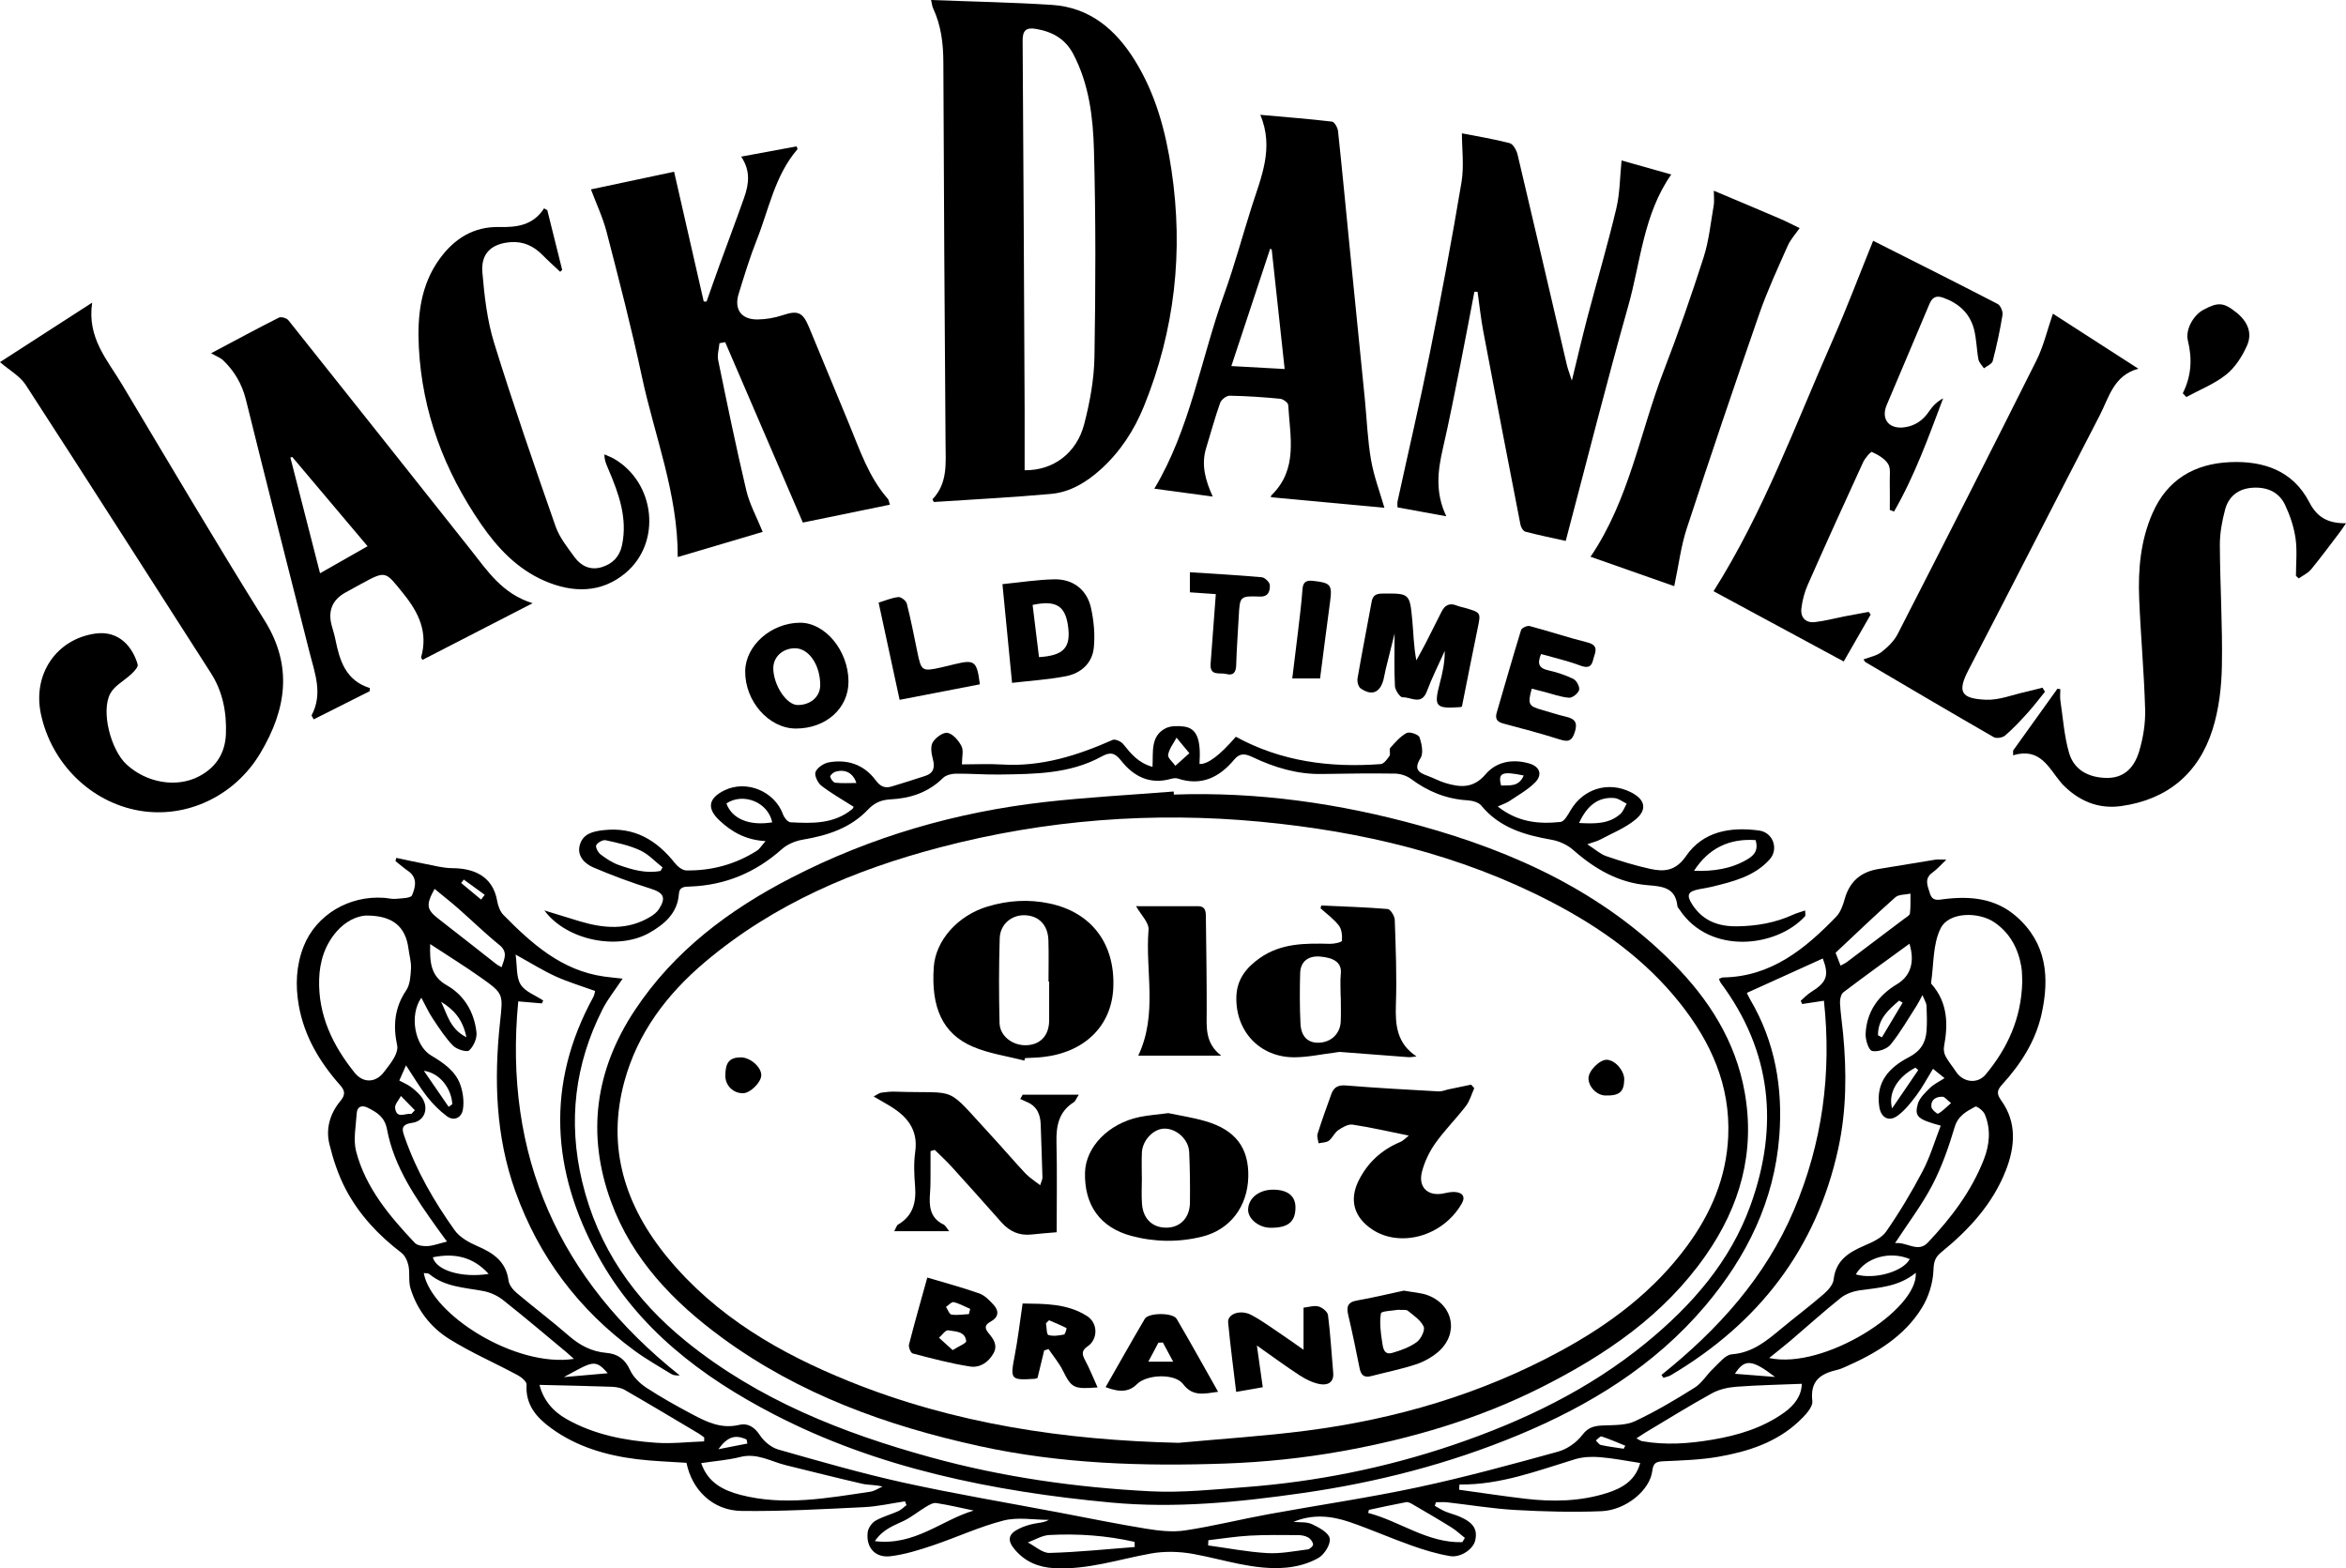 <?xml version="1.0" encoding="UTF-8"?>
<svg id="Layer_1" data-name="Layer 1" xmlns="http://www.w3.org/2000/svg" viewBox="0 0 1046.6 699.73">
  <path d="m640.11,671.83c1.55.85,3.05,1.83,4.67,2.51,2.09.88,4.35,1.39,6.43,2.3,6.17,2.69,8.06,5.71,6.89,10.7-.87,3.73-6.36,7.69-11.2,6.89-5.82-.96-11.57-2.72-17.16-4.7-9.25-3.27-18.25-7.26-27.53-10.45-8.18-2.81-16.63-3.71-25.18-.1,2.78.28,5.88-.11,8.27,1.01,3.1,1.46,7.42,3.77,7.92,6.35.5,2.58-2.36,7.17-5,8.7-4.22,2.44-9.41,3.88-14.31,4.33-14.25,1.31-27.7-3.57-41.48-6.08-6.2-1.13-12.92-1.31-19.1-.19-14.28,2.58-28.17,7.33-43.01,6.52-7.09-.39-12.92-2.84-17.53-8.22-3.57-4.17-3.08-7.01,1.91-9.43,2.03-.99,4.26-1.7,6.48-2.16,2.19-.46,4.48-.46,6.75-1.74-6.77,0-13.88-1.33-20.23.3-10.8,2.76-21.06,7.58-31.67,11.14-6.11,2.05-12.39,4.01-18.74,4.78-6.85.83-10.99-3.86-10.2-10.66.22-1.87,1.8-4.18,3.43-5.14,3.13-1.84,6.79-2.76,10.13-4.27,1.38-.62,2.51-1.8,3.75-2.72-.22-.57-.44-1.14-.66-1.7-6.1.9-12.17,2.31-18.29,2.6-18.21.87-36.44,1.93-54.65,1.69-12.74-.17-22.09-9.28-24.54-21.47-7.27-.5-14.62-.7-21.88-1.59-13.92-1.7-27.19-5.57-38.67-13.99-6.42-4.71-11.36-10.38-10.79-19.3.09-1.34-2.3-3.33-3.97-4.22-10.15-5.45-20.8-10.07-30.54-16.15-8.29-5.18-14.35-13-17.28-22.58-.96-3.15-.21-6.79-.89-10.07-.43-2.11-1.56-4.6-3.2-5.84-10.22-7.78-18.86-17.01-24.81-28.33-3.29-6.26-5.59-13.22-7.28-20.12-1.7-6.95.31-13.7,4.92-19.25,2.26-2.72,2.13-4.5-.15-7.07-9.1-10.27-15.98-21.75-18.42-35.52-1.59-9.02-1.19-17.93,2.19-26.44,5.59-14.06,20.3-22.74,35.9-21.59,1.75.13,3.53.62,5.24.45,2.52-.25,6.61-.25,7.18-1.59,1.5-3.48,2.65-7.81-1.73-10.83-1.97-1.36-3.78-2.94-5.66-4.43.13-.48.26-.95.39-1.43,4.09.86,8.17,1.8,12.28,2.57,4.25.8,8.53,2,12.81,2.03,8.61.05,17.91,2.92,19.93,14.73.37,2.16,1.29,4.62,2.77,6.13,12.66,12.86,25.97,24.81,44.89,27.48,2.53.36,5.09.58,8.28.94-3.33,5.04-6.67,9.14-9,13.76-12.33,24.41-15.44,49.89-9.08,76.67,6.99,29.45,23.3,52.71,46.44,71.43,32.13,26,69.63,40.83,109.03,51.68,32.14,8.86,64.96,13.48,98.12,15.18,13.95.71,28.06-.8,42.06-1.85,31.79-2.39,62.89-8.62,93.07-18.87,31.08-10.56,60.47-24.65,86.03-45.6,20.36-16.68,37.47-36.17,46.54-61.38,12.67-35.23,9.44-68.57-13.33-99.16-.3-.4-.43-.94-.79-1.73.66-.25,1.22-.65,1.8-.66,21.5-.32,36.58-12.72,50.49-27.07,1.95-2.01,3.04-5.14,3.82-7.95,2.2-7.84,7.25-12.13,15.16-13.38,8.41-1.34,16.81-2.8,25.22-4.14,1.18-.19,2.42-.03,4.95-.03-2.48,2.36-4.09,4.29-6.07,5.69-3.97,2.79-2.28,6-1.24,9.39,1.13,3.7,3.75,2.85,6.37,2.53,11.71-1.43,22.88-.41,32.23,7.8,13.56,11.92,14.81,27.17,11.21,43.47-2.69,12.14-9.28,22.31-17.52,31.39-2.46,2.71-2.64,4.17-.37,7.35,6.85,9.62,6.06,20.3,2.07,30.69-5.84,15.19-16.55,26.79-28.96,36.88-2.82,2.3-3.32,4.34-3.47,8.11-.22,5.64-2.15,11.79-5.13,16.63-7.93,12.89-20.52,20.36-34.06,26.32-1.12.49-2.26,1.02-3.44,1.3-7.41,1.72-12.49,4.65-11.4,13.99.33,2.83-3.46,6.7-6.17,9.23-10,9.31-22.6,13.34-35.65,15.62-8.08,1.42-16.4,1.65-24.62,2.03-3.17.15-4.53.67-4.95,4.27-1.02,8.64-11.79,17.58-22.75,18.01-12.77.51-25.61.16-38.38-.55-10.14-.57-20.21-2.27-30.32-3.41-1.67-.19-3.39-.03-5.08-.03-.16.54-.33,1.07-.49,1.61Zm-461.98-189.76c2.04,1.09,3.66,1.76,5.04,2.76,1.55,1.12,3.02,2.43,4.3,3.86,4.15,4.67,2.55,11.37-3.5,12.24-5.61.81-4.51,3.33-3.31,6.76,5.2,14.88,13.07,28.38,22.13,41.12,2.25,3.17,6.34,5.47,10.05,7.07,7.18,3.09,12.91,6.86,14.03,15.45.26,1.98,2,4.12,3.64,5.51,7.65,6.46,15.67,12.49,23.21,19.07,4.96,4.32,10.26,7.11,16.87,7.67,4.81.41,8.24,2.71,10.44,7.56,1.42,3.14,4.35,6.01,7.29,7.95,6.59,4.33,13.53,8.17,20.49,11.88,6.51,3.48,13.07,6.64,21.04,4.71,3.68-.89,6.74.94,9.13,4.6,1.82,2.79,5.1,5.52,8.26,6.42,18.52,5.27,37.06,10.62,55.85,14.76,23.07,5.07,46.39,8.98,69.61,13.38,12.92,2.45,25.8,5.1,38.77,7.2,5.64.91,11.62,1.59,17.2.75,12.46-1.88,24.74-4.96,37.15-7.23,22.2-4.07,44.57-7.3,66.63-12.01,21.06-4.5,41.88-10.19,62.65-15.92,4.05-1.12,8.3-4.11,10.82-7.46,2.83-3.76,5.84-4.09,9.81-4.24,4.63-.17,9.73-.02,13.73-1.91,9.18-4.32,17.98-9.53,26.57-14.94,3.26-2.05,5.39-5.82,8.29-8.53,2.57-2.41,5.37-6.12,8.29-6.34,9.2-.7,15.47-5.98,21.97-11.38,6.21-5.17,12.69-10.02,18.8-15.31,2.02-1.74,4.37-4.26,4.64-6.65.97-8.54,6.64-12.09,13.59-15.09,3.58-1.55,7.79-3.37,9.86-6.35,5.98-8.63,11.42-17.71,16.3-27.02,3.33-6.35,5.37-13.38,8.03-20.21-10.23-2.79-11.79-4.05-10.24-9.64.75-2.72,3.32-5.09,5.47-7.22,1.66-1.65,3.94-2.68,6.48-4.34-1.98-1.6-3.39-2.74-5.16-4.16-2.6,4.23-4.63,8.12-7.21,11.59-2.48,3.34-5.15,6.76-8.43,9.23-4.06,3.06-7.55.97-8.3-3.77-1.76-11.15,4.47-17.72,13.17-22.22,5.28-2.73,7.55-6.55,7.91-11.95.24-3.67.14-7.38-.03-11.07-.05-1.15-.83-2.27-1.8-4.71-1.34,2.44-1.89,3.62-2.59,4.7-3.8,5.87-7.27,12.02-11.66,17.41-1.64,2.01-5.78,3.4-8.25,2.82-1.53-.36-2.99-5-2.87-7.65.45-9.87,5.68-17.15,14.01-22.14,5.81-3.48,8.15-9.56,5.54-18.04-10.08,7.35-19.85,14.36-29.43,21.63-1.11.84-1.62,3.15-1.55,4.73.22,4.55.94,9.07,1.37,13.62,1.64,17.24,1.54,34.5-2.15,51.43-9.77,44.78-35.57,77.93-74.71,101.1-.98.58-2.19.77-3.29,1.14-.29-.43-.57-.86-.86-1.29,25.21-20.18,46.38-43.59,59.1-73.57,12.64-29.81,16.88-60.86,13.37-93.36-3.59.54-6.66,1-9.73,1.47-.2-.49-.41-.98-.61-1.47,1.49-1.28,2.85-2.77,4.5-3.8,7.19-4.46,8.21-7.46,5.34-15.05-11.15,5.05-22.35,10.12-33.88,15.35.11.22.71,1.65,1.49,2.97,11.12,18.84,14.62,39.52,12.99,60.85-2.22,28.95-14.48,53.89-33.13,75.9-22.6,26.67-51.52,44.35-83.28,57.55-30.87,12.83-63.07,21.12-96.23,25.86-28.4,4.07-56.67,6.94-85.51,4.25-26.27-2.45-52.15-6.27-77.77-12.57-25.33-6.23-49.68-14.88-72.79-26.87-32.19-16.7-60.52-38.21-78.28-70.57-20.75-37.8-23.43-76.61-2.11-115.52.53-.96.64-2.15.8-2.71-6.18-2.24-12.08-3.99-17.62-6.51-5.66-2.58-10.97-5.92-17.85-9.72.75,5.25.22,10.1,2.26,13.36,2.01,3.22,6.61,4.82,10.07,7.13-.21.43-.42.86-.63,1.29-3.4-.29-6.81-.58-10.52-.9-6.63,68.99,18.22,124.06,72.05,166.87-1.6.08-2.82-.04-3.76-.62-5.52-3.4-11.19-6.6-16.41-10.42-24.9-18.26-42.7-41.9-53.15-71.02-8.81-24.54-9.59-49.85-6.87-75.4,1.35-12.65,1.8-12.74-8.59-20.09-7.08-5.01-14.47-9.57-22.56-14.89-.21,8.2.22,14.3,7.36,18.35,7.94,4.5,12.28,12.08,13.3,21.03.3,2.64-1.29,6.27-3.27,8.07-1.01.92-5.56-.46-7.17-2.11-3.5-3.58-6.27-7.91-9.07-12.11-1.87-2.81-3.28-5.94-5.09-9.3-5.52,7.88-2.86,21.45,4.3,25.73,5.49,3.29,10.91,6.88,13.11,13.16,1.2,3.43,1.72,7.5,1.12,11.04-.58,3.46-3.84,5.41-7.21,2.88-3.27-2.45-6.25-5.44-8.77-8.66-3.27-4.18-5.97-8.81-9.39-13.98-1.22,2.76-1.97,4.48-2.98,6.76Zm-14.81-73.62c-4.33.24-9.25,2.67-13.11,7.09-5.31,6.07-7.59,13.45-7.83,21.28-.49,16.04,6.03,29.58,15.86,41.79,3.78,4.69,9.39,4.54,13.09-.38,1.57-2.1,3.3-4.12,4.53-6.41.86-1.59,1.68-3.72,1.33-5.35-1.89-8.79-1.23-16.86,4.01-24.61,1.75-2.58,1.97-6.45,2.15-9.76.16-2.92-.74-5.88-1.12-8.84-1.3-9.93-7.05-14.85-18.92-14.8Zm738.85,29.72c-.11-2.04,0-4.54-.42-6.94-1.41-8.08-5.05-14.96-11.94-19.69-7.13-4.89-20.26-4.7-23.96,2.46-3.65,7.07-3.1,16.31-4.38,24.6-.02.13.15.31.26.45,7.16,8.21,7.45,17.76,5.54,27.81-.26,1.39.03,3.16.7,4.4,1.31,2.42,3.12,4.56,4.65,6.87,3.24,4.88,9.62,5.59,13.25,1.22,9.81-11.8,15.89-25.15,16.29-41.17Zm-172.12,203.55c1.33.67,1.89,1.13,2.5,1.24,10.49,1.87,20.9,1.11,31.36-.66,11.56-1.95,22.55-5.27,32.15-12.17,4.43-3.18,7.63-7.36,7.77-12.76-10.19.42-19.78.59-29.33,1.32-3.68.28-7.62,1.18-10.81,2.94-9.97,5.49-19.65,11.52-29.44,17.36-1.25.74-2.44,1.58-4.2,2.73Zm-489.36-23.86c1.62,6.5,5.74,11.68,12.05,15.24,12.36,6.98,25.98,9.6,39.88,10.57,7.12.5,14.33-.36,21.5-.61.02-.58.04-1.17.05-1.75-.82-.59-1.6-1.24-2.46-1.75-11.01-6.54-21.98-13.13-33.08-19.51-1.71-.98-3.98-1.3-6.01-1.37-10.26-.37-20.53-.55-31.93-.83Zm604.72-63.24c5.27-.68,10.19,4.44,14.6-.22,10.41-10.99,19.56-23.01,25.09-37.3,2.52-6.51,3.13-13.39.33-20.02-.65-1.53-3.54-3.72-4.19-3.37-3.88,2.09-7.71,4-9.25,9.2-2.61,8.82-5.72,17.66-9.95,25.8-4.55,8.75-10.63,16.71-16.63,25.91Zm-646-.72c-1.59-2.17-2.83-3.82-4.03-5.5-9.81-13.74-19.55-27.61-22.74-44.62-1.02-5.46-4.53-7.56-8.62-9.6-2.61-1.31-4.7-.53-4.88,2.53-.35,5.7-1.64,11.77-.24,17.07,4.28,16.23,14.91,28.8,26.16,40.73,1.15,1.22,3.8,1.52,5.71,1.41,2.55-.15,5.05-1.13,8.64-2.01Zm655.26,13.94c-7.7,6.32-16.52,6.61-25.13,7.85-2.92.42-6.11,1.57-8.38,3.38-7.65,6.12-14.93,12.71-22.39,19.07-2.98,2.54-6.08,4.94-9.52,7.72,24.41,5.35,66.55-21.5,65.42-38.02Zm-598.63,38.42c-1.48-1.32-2.34-2.14-3.25-2.9-9.43-7.82-18.76-15.77-28.37-23.36-2.46-1.95-5.69-3.43-8.77-4.01-8.38-1.59-17.12-1.77-24.17-7.61-.52-.43-1.52-.27-2.43-.41,3.38,18.56,41.02,42.29,66.99,38.28Zm395.07,56.03c-.06.78-.12,1.56-.18,2.34,9.79,1.34,19.57,2.84,29.39,4,12.29,1.45,24.51,1.27,36.49-2.51,7-2.21,12.77-5.62,14.92-13.42-6.07-.92-11.96-2.12-17.91-2.6-3.67-.3-7.63-.15-11.13.91-16.89,5.15-33.47,11.54-51.57,11.28Zm-338.29-9.54c2.93,8.62,9.69,12.13,17.53,14.17,19.42,5.05,38.68,1.43,57.92-1.41,1.88-.28,3.62-1.5,5.43-2.29-3.24-.87-6.22-.62-9-1.25-11.41-2.62-22.75-5.5-34.12-8.29-6.68-1.64-12.82-5.57-20.31-3.67-5.38,1.37-11.01,1.77-17.46,2.74Zm508.3-221.95c1.08-.61,2.03-1.01,2.83-1.61,8.51-6.39,17.01-12.8,25.49-19.23.97-.73,2.5-1.52,2.62-2.43.37-2.91.2-5.9.24-8.85-2.29.51-5.22.29-6.76,1.65-9.01,7.99-17.68,16.34-26.64,24.73.63,1.62,1.37,3.54,2.21,5.74Zm-627.26-34.23c-3.98,7.33-3.56,9.23,1.98,13.52,8.55,6.61,17.01,13.33,25.53,19.99.63.49,1.38.84,2.39,1.44,1.29-3.81,2.93-6.79-1.02-9.98-6.37-5.15-12.24-10.91-18.4-16.32-3.36-2.95-6.9-5.71-10.47-8.65Zm240.54,277.35c-5.57-1.16-11.11-2.49-16.72-3.35-1.41-.22-3.18.84-4.57,1.67-3.31,1.98-6.33,4.51-9.77,6.2-4.43,2.18-9.27,3.59-13.05,9.12,17.79,2.21,29.83-9.46,44.1-13.64Zm217.98,14.09c.38-.63.76-1.26,1.14-1.88-2.01-1.59-3.89-3.38-6.05-4.72-5.69-3.54-11.49-6.91-17.28-10.29-.86-.5-2-1.11-2.87-.95-5.56,1.03-11.08,2.27-16.62,3.44-.11.46-.22.92-.33,1.37,14.21,3.7,26.43,13.47,42,13.04Zm-146.15,2.17c-.03-.76-.05-1.53-.08-2.29-12.5-2.84-25.22-3.75-38.01-3.07-3.25.17-6.41,2.16-9.61,3.32,3.23,1.65,6.5,4.76,9.68,4.68,12.68-.34,25.34-1.67,38.01-2.64Zm32.85-3.02c-.04.77-.08,1.54-.11,2.31,8.77,1.2,17.52,2.91,26.33,3.42,6,.35,12.11-.88,18.14-1.64.93-.12,2.46-1.58,2.37-2.24-.16-1.14-1.16-2.51-2.19-3.09-1.3-.73-2.98-1.04-4.5-1.05-7.18-.04-14.38-.16-21.54.23-6.18.34-12.33,1.34-18.5,2.05Zm288.82-118.61c8.29,2.44,21.12-1.2,24.08-6.83-8.92-3.75-19.6-.72-24.08,6.83Zm-609.9-.2c-7.03-7.8-15.43-9.36-24.91-7.43,1.49,5.89,12.91,9.29,24.91,7.43Zm-17.86-74.55c.55-.39,1.1-.78,1.65-1.18-.43-7.07-5.53-13.88-12.7-14.91,3.68,5.36,7.37,10.72,11.05,16.08Zm655.64-16.42c-.42-.35-.85-.71-1.27-1.06-7.67,3.98-12.37,10.97-10.41,18.18,4.38-6.42,8.03-11.77,11.68-17.12Zm-63.91,136.93c-10.24-7.87-13.57-8.17-17.88-1.41,5.94.47,11.69.92,17.88,1.41Zm45.95-152.43c.58.3,1.17.6,1.75.9,3.08-5.15,6.15-10.29,9.23-15.44-.52-.31-1.03-.62-1.55-.93-4.84,4.12-9.54,8.32-9.43,15.47Zm-586.28,152.5c7.09-.62,13.19-1.16,19.59-1.72-5.77-6.64-6.86-5.1-19.59,1.72Zm-43.46-151.62c-1.64-8.16-5.83-12.48-11.31-15.83,2.75,5.45,3.85,12.06,11.31,15.83Zm-24.59,34.24c.53-.56,1.05-1.12,1.58-1.68-2.07-2.12-4.14-4.24-6.21-6.36-.92,1.8-2.81,3.72-2.59,5.38.66,5.17,4.66,2.08,7.22,2.66Zm686.9-4.86c-1.91-1.51-2.8-2.81-3.74-2.84-2.95-.1-5.33,1.27-5.02,4.55.11,1.15,2.59,3.22,2.99,3.01,1.86-.99,3.36-2.64,5.77-4.72Zm-146.03,154.2c.24-.45.48-.9.72-1.35-3.51-1.42-6.99-2.95-10.58-4.14-.59-.2-1.69,1.15-2.56,1.79.75.71,1.41,1.86,2.27,2.04,3.35.72,6.76,1.13,10.14,1.66Zm-390.93-2.32c-.12-.6-.25-1.2-.37-1.8-5.09-2.35-8.54-1.24-12.57,4.33,4.57-.89,8.76-1.71,12.94-2.53Zm-126.53-251.62c-.39.51-.77,1.03-1.16,1.54,2.96,2.46,5.93,4.92,8.89,7.39.54-.71,1.08-1.42,1.62-2.12-3.12-2.27-6.24-4.54-9.35-6.8Z"/>
  <path d="m415.38,0c18.51.72,36.22,1.05,53.88,2.18,16.87,1.09,28.44,10.95,37,24.74,9.33,15.02,13.79,31.67,16.37,49.02,5.41,36.25,1.48,71.38-12.3,105.32-4.33,10.66-10.53,20.22-19.15,28.04-6.39,5.79-13.67,10.27-22.28,11.05-17.45,1.57-34.96,2.46-52.31,3.61-.31-.68-.64-1.16-.56-1.25,6.81-7.12,5.86-16.01,5.8-24.76-.4-56.74-.79-113.47-.98-170.21-.03-8.41-1.01-16.42-4.58-24.05-.42-.89-.49-1.95-.9-3.69Zm41.73,209.79c12.74.17,23.18-7.57,26.57-20.55,2.54-9.76,4.41-19.97,4.58-30.02.52-30.73.62-61.49-.22-92.21-.4-14.63-2.16-29.42-9.21-42.87-3.6-6.86-9.41-10.04-16.75-11.26-4.43-.74-5.89.84-5.86,5.3.38,54.98.63,109.97.89,164.95.04,8.75,0,17.51,0,26.66Z"/>
  <path d="m523.68,354.49c37.36-1.33,73.92,3.93,109.81,13.87,42.33,11.73,81.43,29.7,112.91,61.4,16.03,16.14,27.91,34.81,31.95,57.58,4.73,26.67-2.02,50.73-17.38,72.73-18.66,26.72-44.56,44.33-73.1,58.75-28.27,14.28-58.35,23.08-89.31,28.63-17.06,3.06-34.48,4.87-51.8,5.49-36.89,1.3-73.63.17-110.02-7.82-41.26-9.06-80.24-23.13-114.5-48.22-21.66-15.86-40.15-34.91-49.63-60.76-11.04-30.09-7.08-58.72,10.54-85.35,17.54-26.51,42.09-44.88,69.98-59.24,35.5-18.27,73.24-29.2,112.8-33.71,19.15-2.18,38.44-3.18,57.67-4.72.03.46.06.91.09,1.37Zm2.02,289.22c19.04-1.77,38.15-2.98,57.1-5.42,39.82-5.14,77.87-16.28,113.33-35.52,22.01-11.94,41.7-26.68,56.66-47.11,10.6-14.47,17.38-30.4,18.2-48.54,1.03-22.8-7.68-42.15-21.5-59.55-15.59-19.63-35.58-33.86-57.58-45.27-40.64-21.08-84.48-31.42-129.64-35.7-48.07-4.55-95.8-.88-142.66,11.38-38.44,10.05-74.38,25.3-105.1,51.22-17.05,14.38-30.11,31.72-35.98,53.36-7.99,29.46.32,55.49,19.32,78.53,21.62,26.23,50.06,42.67,80.99,55.17,47.04,19.01,96.28,26.27,146.87,27.44Z"/>
  <path d="m263.62,84.5c12.43-2.64,25.35-5.38,37.11-7.88,4.4,19.25,8.81,38.57,13.22,57.89l1.26.04c1.92-5.41,3.8-10.83,5.76-16.22,3.66-10.05,7.44-20.05,11-30.13,2.09-5.91,3-11.92-1.32-18.32,8.73-1.62,16.73-3.1,24.7-4.57.25.69.53,1.14.43,1.26-10.11,11.69-12.73,26.77-18.2,40.53-3.1,7.8-5.53,15.89-8.03,23.92-2.16,6.93,1.09,11.55,8.31,11.51,3.77-.03,7.68-.7,11.26-1.89,6.66-2.22,8.95-1.49,11.75,5.23,5.94,14.24,11.77,28.52,17.7,42.76,4.91,11.79,8.85,24.1,17.53,33.95.41.46.45,1.26.89,2.59-13.04,2.68-25.82,5.3-38.83,7.97-11.63-27.01-23.14-53.74-34.64-80.47-.85.15-1.7.3-2.55.45-.23,2.53-1.07,5.19-.58,7.58,3.99,19.4,7.98,38.81,12.54,58.08,1.46,6.16,4.65,11.92,7.32,18.52-12.44,3.69-25.33,7.51-37.9,11.23.09-28.35-10.33-53.98-15.99-80.5-4.61-21.6-10.17-43-15.7-64.39-1.73-6.67-4.74-13.01-7.03-19.13Z"/>
  <path d="m0,161.55c13.36-8.62,26.54-17.13,41.12-26.54-2.36,15.64,6.71,25.47,13.18,36.27,21.09,35.25,41.94,70.66,63.71,105.49,12.83,20.53,9.6,39.84-1.7,58.97-11.53,19.54-33.18,29.52-54.08,25.94-21.62-3.7-39.22-20.94-43.97-43.07-3.81-17.74,6.87-33.51,24.31-35.95,10.78-1.51,16.77,6.36,18.86,13.83.3,1.06-1.54,2.99-2.75,4.15-3.12,2.98-7.51,5.17-9.45,8.73-4.31,7.91.18,25.24,7.27,31.73,9.04,8.28,22.37,10.44,32.23,5.29,7.71-4.03,11.75-10.47,12.06-19.03.34-9.64-1.42-18.85-6.76-27.16-27.5-42.86-54.87-85.81-82.59-128.53-2.53-3.9-7.17-6.42-11.44-10.11Z"/>
  <path d="m657.75,130.18c-2.07,10.76-4.06,21.53-6.21,32.28-2.52,12.56-4.96,25.14-7.84,37.61-2.29,9.91-3.53,19.66,1.53,30.27-7.97-1.46-14.72-2.69-21.77-3.98,0-.76-.18-1.8.03-2.75,4.77-21.9,9.89-43.73,14.31-65.7,5.12-25.46,9.91-50.99,14.2-76.59,1.21-7.23.19-14.83.19-21.84,6.43,1.26,13.95,2.48,21.29,4.38,1.54.4,3.07,3.14,3.53,5.06,7.41,31.23,14.65,62.51,21.96,93.76.46,1.98,1.23,3.9,2.26,7.14,2.55-10.4,4.64-19.46,7-28.44,4.24-16.11,8.97-32.1,12.82-48.29,1.65-6.93,1.62-14.27,2.36-21.5,6.5,1.84,14.28,4.03,22.17,6.26-12.44,17.75-13.62,38.95-19.18,58.63-9.73,34.42-18.45,69.12-27.9,104.85-5.9-1.31-11.98-2.55-17.98-4.12-.96-.25-1.98-1.93-2.21-3.11-5.61-28.75-11.16-57.51-16.59-86.29-1.1-5.83-1.71-11.74-2.55-17.62-.47,0-.94-.01-1.41-.02Z"/>
  <path d="m237.63,269.11c-17.26,8.88-33.21,17.09-49.17,25.3-.31-.6-.65-.94-.59-1.17,3.13-11.08-.95-19.79-7.9-28.38-8.13-10.06-7.62-10.47-18.86-4.36-2.31,1.26-4.62,2.53-6.92,3.8q-8.95,4.92-6.16,14.95c.56,2.03,1.2,4.04,1.61,6.1,1.9,9.39,4.56,18.24,15.36,21.62l-.05,1.38c-8.33,4.19-16.66,8.38-25,12.58-.65-1.26-1.02-1.67-.93-1.83,5.1-9.52,1.46-18.7-.91-28.01-9.55-37.56-19.07-75.12-28.39-112.73-1.72-6.93-5.05-12.67-10.06-17.52-1.24-1.21-3.04-1.84-5.47-3.25,11.41-6.06,20.76-11.12,30.24-15.89,1-.5,3.45.2,4.21,1.15,27.17,34.06,54.21,68.21,81.29,102.34,7.47,9.42,14.11,19.76,27.71,23.93Zm-107.25-65.24c-.28.08-.56.16-.84.24,4.39,17.11,8.77,34.22,13.24,51.64,7.56-4.3,14.31-8.14,21.2-12.06-11.51-13.64-22.55-26.73-33.6-39.82Z"/>
  <path d="m562.26,51.23c11.51,1.03,21.78,1.82,31.99,3.03,1.07.13,2.5,2.66,2.67,4.2,1.85,17.28,3.47,34.58,5.19,51.87,2.24,22.53,4.52,45.06,6.76,67.6.9,9.08,1.22,18.26,2.77,27.23,1.26,7.31,3.95,14.37,5.97,21.38-16.45-1.53-33.47-3.11-50.62-4.7,0,0-.05-.62.23-.89,11.99-11.64,8.27-26.26,7.48-40.25-.06-1.04-2.26-2.67-3.58-2.8-7.51-.71-15.05-1.24-22.59-1.36-1.43-.02-3.69,1.77-4.2,3.2-2.34,6.6-4.16,13.39-6.23,20.09-2.33,7.54-.33,14.54,2.92,21.71-9.26-1.25-18.14-2.45-26.05-3.52,15.96-26.62,20.74-57.8,31.19-86.86,4.56-12.69,8.07-25.76,12.15-38.63,4.23-13.34,10.23-26.44,3.92-41.31Zm5.09,60.14c-.23-.14-.46-.29-.69-.43-5.7,17.24-11.41,34.48-17.33,52.38,8.63.47,16.05.88,23.78,1.31-1.95-18.02-3.86-35.64-5.77-53.25Z"/>
  <path d="m835.63,107.41c18.42,9.29,37.06,18.62,55.57,28.2,1.28.66,2.41,3.39,2.16,4.91-1.12,6.91-2.6,13.78-4.37,20.56-.35,1.33-2.57,2.18-3.92,3.24-.85-1.32-2.18-2.55-2.45-3.98-.84-4.47-.84-9.13-1.99-13.5-1.87-7.14-6.87-11.6-13.79-14.04-3.13-1.1-4.85-.14-6.12,2.91-6.28,15.05-12.73,30.02-19.05,45.05-2.6,6.19,1.02,10.76,7.78,9.9,4.82-.61,8.43-3.09,11.15-7.14,1.54-2.3,3.5-4.32,6.28-5.81-6.52,17.32-12.74,34.61-21.91,50.52-.63-.24-1.26-.48-1.89-.72,0-4.29.07-8.59-.02-12.88-.05-2.61.49-5.75-.75-7.67-1.53-2.39-4.49-4.08-7.18-5.31-.54-.25-3.1,2.72-3.95,4.56-8.35,18.16-16.61,36.37-24.69,54.66-1.46,3.31-2.43,6.97-2.85,10.56-.46,3.97,1.82,6.58,5.98,6.12,4.49-.5,8.9-1.71,13.36-2.58,3.55-.69,7.12-1.33,10.68-1.98.29.4.59.8.88,1.2-3.96,6.9-7.92,13.8-12.02,20.93-19.79-10.69-39.3-21.22-58.07-31.35,22.3-35.24,36.36-73.98,52.92-111.49,6.5-14.72,12.17-29.81,18.28-44.87Z"/>
  <path d="m915.83,139.94c12.06,7.77,24.69,15.9,38.14,24.56-11.02,2.95-13.07,12.74-17.21,20.75-19.59,37.85-38.89,75.85-58.58,113.66-5.16,9.91-3.21,12.77,7.77,13.27,5.85.26,11.84-2.22,17.75-3.51,2.51-.55,4.99-1.25,7.49-1.88.37.61.74,1.22,1.11,1.83-2.58,3.16-5.03,6.43-7.76,9.45-3.18,3.51-6.44,6.99-10.01,10.07-1.12.97-3.86,1.43-5.06.74-19.16-11.02-38.19-22.26-57.24-33.47-.27-.16-.4-.54-.88-1.23,2.76-1.06,5.81-1.58,7.97-3.25,2.83-2.19,5.66-4.94,7.27-8.07,20.79-40.58,41.48-81.22,61.88-122.01,3.24-6.48,4.89-13.74,7.37-20.9Z"/>
  <path d="m242.81,406.17c6.14,1.89,10.94,3.38,15.75,4.83,10.75,3.23,21.39,4.15,31.54-1.97,1.46-.88,2.96-2.03,3.86-3.43,3.37-5.21,2.05-7.34-3.74-9.16-8.64-2.72-17.17-5.88-25.5-9.44-3.93-1.68-7.38-5.15-6.07-9.96,1.36-5,5.67-6.14,10.71-6.69,13.79-1.5,23.65,4.51,31.8,14.8,1.18,1.49,3.28,3.15,4.99,3.18,11.3.19,21.88-2.7,31.47-8.76,1.31-.82,2.17-2.35,3.91-4.32-8.88-.49-15.16-4.14-20.6-9.26-5.71-5.37-4.87-9.87,2.19-13.35,9.91-4.88,22.52.39,26.25,10.8.5,1.4,2.09,3.35,3.26,3.41,9.67.53,19.4.84,27.55-5.86.47-.39.65-1.13.62-1.07-5.02-3.21-9.99-5.98-14.42-9.43-1.61-1.25-3.18-4.67-2.54-6.14.84-1.95,3.7-3.84,5.96-4.24,8.41-1.48,15.73,1.06,20.9,8.05,2.01,2.71,4.06,3.66,7.14,2.71,5-1.55,10.01-3.05,14.97-4.72,3.74-1.25,4.36-3.82,3.35-7.52-.65-2.39-1.14-5.63-.03-7.48,1.27-2.11,4.7-4.58,6.64-4.18,2.41.48,4.89,3.42,6.17,5.91,1,1.94.2,4.8.2,8.14,6.21,0,12.13-.3,18,.06,17.52,1.07,33.55-4.03,49.27-10.99,1.11-.49,3.73.7,4.68,1.88,3.41,4.24,6.72,8.41,13.07,10.15.36-6.56-.99-13.65,5.76-17.16,2.26-1.18,5.46-1.16,8.12-.84,5.88.71,7.81,5.6,7.08,16.72q5.43.36,16.22-12.15c20.17,11.04,42,13.89,64.62,12.2,1.42-.11,2.94-2.19,3.93-3.67.58-.87-.3-2.83.33-3.54,2.2-2.48,4.49-5.15,7.32-6.67,1.3-.7,5.3.67,5.73,1.91,1,2.9,1.86,7.09.47,9.3-3.12,4.98-.91,6.46,3.19,7.93,2.63.95,5.12,2.34,7.79,3.15,6.65,2.04,12.58,2.55,18.02-3.85,4.84-5.69,12.04-6.94,19.36-4.87,4.9,1.38,6.21,5.08,2.63,8.62-3.28,3.25-7.49,5.59-11.37,8.2-1.33.89-2.92,1.38-5.18,2.41,8.95,7.08,18.38,7.92,28.03,6.89,1.68-.18,3.31-3.25,4.5-5.26,5.69-9.6,16.8-13,26.79-8.03,6.38,3.17,7.59,7.7,2.14,12.21-4.59,3.81-10.45,6.12-15.81,8.99-1.29.69-2.78,1.02-5.7,2.05,3.58,2.31,5.79,4.38,8.4,5.28,6.43,2.22,12.97,4.23,19.61,5.69,6.28,1.38,11.42,1.01,16.06-5.73,7.61-11.07,19.84-13.09,32.55-11.37,6.31.85,8.88,8.3,4.71,12.92-6.87,7.61-16.34,9.85-25.73,12.17-1.87.46-3.79.72-5.68,1.09-5.12,1-5.88,2.61-2.94,7.06,4.7,7.1,11.53,9.62,19.89,9.5,8.74-.13,17.08-1.57,25.03-5.23,1.51-.69,3.15-1.1,5.28-1.84,0,1.36.27,2.24-.04,2.58-12.87,14.04-42.5,17.23-55.88-2.8-.39-.58-1-1.17-1.07-1.8-.86-8.26-6.7-8.72-13.25-9.26-12.91-1.05-23.58-7.2-33.19-15.69-2.58-2.28-6.23-3.97-9.63-4.57-12.01-2.11-23.24-5.31-31.45-15.29-1.21-1.48-4-2.18-6.11-2.31-9.44-.57-17.66-3.93-25.2-9.54-1.92-1.43-4.71-2.34-7.12-2.38-10.88-.17-21.77-.02-32.66.17-10.97.19-21.15-2.89-30.89-7.52-3.27-1.55-5.64-1.98-8.23,1.12-6.6,7.9-14.63,11.92-25.15,8.43-.92-.31-2.12-.11-3.11.16-9.39,2.64-16.64-1.11-22.19-8.17-2.8-3.56-4.9-3.92-8.7-1.82-14.25,7.84-30.01,7.82-45.64,8.04-6.5.09-13-.46-19.5-.38-1.92.02-4.35.68-5.64,1.95-6.51,6.44-14.54,9.07-23.32,9.51-4.18.21-7.24,1.53-10.11,4.56-7.86,8.3-18.1,11.57-29.08,13.42-3.28.55-6.88,2.04-9.33,4.22-11.77,10.49-25.34,16.15-41.07,16.7-2.31.08-4.65,0-4.89,3.33-.61,8.56-6.42,13.46-13.1,17.28-14,8-37.07,3.49-46.97-10.04Zm512.92-17.66c8.49.26,16.55-.76,23.97-5.23,3.32-2,4.75-4.36,3.51-8.48-11.73-.79-20.91,3.55-27.48,13.71Zm-461.02.04c.29-.52.58-1.05.86-1.57-3.3-2.6-6.28-5.9-9.99-7.61-4.82-2.22-10.18-3.38-15.41-4.51-1.26-.27-3.62,1.05-4.18,2.24-.42.91.84,3.25,1.99,4.12,2.48,1.89,5.21,3.69,8.12,4.71,6,2.11,12.17,3.89,18.6,2.62Zm409.75-21.38c6.92.35,13.23.55,18.4-4.01,1.3-1.14,1.91-3.05,2.84-4.61-1.83-.87-3.61-2.35-5.5-2.51-6.9-.59-12.11,3.09-15.74,11.12Zm-359.96-.29c-1.83-9.01-12.93-13.42-20.43-8.44,2.44,6.86,10.16,10.12,20.43,8.44Zm186.1-30.86c-2.44-2.94-4.09-4.92-5.73-6.9-1.33,2.52-3.27,4.93-3.75,7.61-.25,1.4,2.08,3.26,3.24,4.92,1.86-1.67,3.71-3.34,6.24-5.62Zm-148.55,13.31c-1.49-4.55-5.03-6.35-9.46-4.99-.93.29-2.35,1.65-2.22,2.18.27,1.06,1.38,2.59,2.28,2.68,3.05.33,6.15.13,9.4.13Zm297.72-3.35c-9.79-2.02-11.57-1.16-10.1,4.5,3.64-.26,7.82.82,10.1-4.5Z"/>
  <path d="m898.09,334.86c6.59-9.19,13.17-18.39,19.76-27.58.43.06.86.11,1.3.17,0,1.72-.21,3.47.04,5.15,1.14,7.73,1.7,15.64,3.81,23.11,2.2,7.8,8.71,11.17,16.62,11.35,7.09.16,12.25-3.59,14.74-11.98,1.77-5.96,2.81-12.42,2.63-18.61-.47-16.5-1.99-32.96-2.66-49.45-.53-13.06.64-26.02,6-38.17,6.58-14.92,18.65-21.96,34.49-22.67,15.05-.67,28.13,3.82,35.44,17.94,3.51,6.77,8.35,9.4,16.34,9.33-1.26,1.83-1.93,2.9-2.7,3.91-4.25,5.58-8.41,11.24-12.87,16.66-1.4,1.7-3.65,2.71-5.51,4.04-.42-.38-.83-.76-1.25-1.14,0-5.59.61-11.26-.18-16.73-.73-5.09-2.45-10.21-4.65-14.89-2.85-6.05-8.42-8.2-14.93-7.67-6.1.5-10.31,3.97-11.84,9.68-1.39,5.18-2.38,10.66-2.35,16,.09,17.92,1.24,35.85.91,53.76-.17,9.54-1.32,19.43-4.19,28.47-6.22,19.62-20.24,31.24-40.8,34.09-10.23,1.42-18.97-2.34-26.15-9.74-.24-.25-.46-.53-.69-.8-5.48-6.54-9.21-15.76-21.31-12.13,0-.69,0-1.39,0-2.08Z"/>
  <path d="m244.17,93.8c2.21,8.87,4.42,17.73,6.63,26.6-.29.29-.58.58-.88.87-2.64-2.5-5.37-4.92-7.91-7.51-3.91-3.98-8.51-6.13-14.14-5.73-8.55.62-13.4,4.98-12.67,13.5.9,10.6,2.13,21.43,5.26,31.53,8.5,27.43,17.89,54.59,27.37,81.71,1.74,4.99,5.31,9.44,8.49,13.8,2.88,3.94,7.04,5.96,12.04,4.48,4.89-1.45,8.08-4.69,9.15-9.87,2.49-12.01-1.42-22.86-5.99-33.59-.86-2.02-1.86-3.97-1.89-6.87,1.47.66,3.01,1.2,4.4,2.01,18.29,10.73,21.25,37.29,5.05,50.89-10.83,9.09-23.62,8.97-36.21,3.49-12.14-5.28-20.92-14.62-28.29-25.32-16.37-23.78-26.25-49.97-27.73-78.89-.72-13.97.74-27.83,9.47-39.68,6.5-8.83,15.03-14.17,26.34-13.94,7.77.16,15.1-.64,20.06-8.33.48.28.96.57,1.45.85Z"/>
  <path d="m746.9,261.51c-11.94-4.19-24.74-8.69-37.33-13.12,17.28-25.46,22.02-55.4,32.67-82.99,6.44-16.68,12.33-33.6,17.79-50.62,2.38-7.42,3.14-15.38,4.49-23.12.32-1.81.05-3.72.05-6.57,10.44,4.41,19.93,8.37,29.38,12.43,3.02,1.29,5.93,2.83,8.9,4.25-1.8,2.62-4.06,5.04-5.32,7.9-4.46,10.06-9.11,20.09-12.72,30.47-11.06,31.8-21.85,63.69-32.33,95.68-2.57,7.84-3.56,16.2-5.57,25.69Z"/>
  <path d="m652.21,315.2c-.3.13-.46.25-.62.26-11.19.82-12.02-.17-9.27-10.61,1.23-4.66,2.26-9.38,2.22-14.46-2.7,6.02-5.7,11.92-8.01,18.09-2.41,6.42-7.19,2.39-10.81,2.63-1.08.07-3.31-3.18-3.41-4.99-.39-7.51-.16-15.05-.16-23.48-1.42,5.7-2.69,10.75-3.93,15.81-.38,1.53-.6,3.1-.99,4.63-1.52,5.97-5.24,7.55-10.26,4.01-1.02-.72-1.59-3.04-1.35-4.44,1.97-11.4,4.22-22.76,6.29-34.15.5-2.75,1.84-3.65,4.65-3.68,12.26-.12,12.36-.21,13.49,11.91.54,5.76.61,11.57,1.81,17.89,1.39-2.55,2.82-5.07,4.15-7.65,2.4-4.67,4.77-9.36,7.1-14.07,1.49-3.02,3.66-4.04,6.87-2.71,1.13.46,2.36.67,3.54,1.01,7.25,2.1,7.15,2.08,5.68,9.18-2.39,11.49-4.63,23.01-7,34.84Z"/>
  <path d="m355.06,325.03c-12.06-.02-22.79-12.19-22.61-25.65.15-11.37,11.53-21.44,24.37-21.56,11.25-.1,21.63,12.4,21.71,26.16.07,12-10.05,21.07-23.48,21.05Zm10.86-19.32c0-9.1-5.1-16.53-11.31-16.5-5.51.03-9.69,3.94-9.63,9.01.09,7.48,5.9,16.25,10.8,16.31,5.79.07,10.14-3.72,10.13-8.82Z"/>
  <path d="m451.5,304.65c-1.47-15.09-2.84-29.14-4.29-44.04,7.88-.78,15.49-2,23.12-2.15,8.38-.17,14.6,4.63,16.4,12.81,1.26,5.74,1.83,11.88,1.24,17.7-.7,6.91-5.72,11.4-12.38,12.7-7.85,1.53-15.91,2.02-24.08,2.98Zm9.17-34.78c.97,7.97,1.91,15.66,2.85,23.3,11.05-.69,14.25-4.26,12.97-13.73-1.23-9.15-5.33-11.79-15.82-9.57Z"/>
  <path d="m687.49,291.79c-1.85,4.48-.8,6.33,3.1,7.23,3.9.9,7.81,2.13,11.38,3.91,1.4.7,2.88,3.54,2.5,4.9-.43,1.52-3,3.58-4.48,3.46-3.78-.31-7.48-1.7-11.21-2.66-1.81-.46-3.62-.93-5.43-1.39-1.91,6.95-1.45,7.8,4.59,9.49,3.55,1,7.05,2.19,10.63,3.01,4.09.94,5.38,2.64,3.92,7.06-1.44,4.36-3.44,4.12-7.02,2.99-8.19-2.59-16.5-4.79-24.8-6.99-2.81-.74-3.77-2.1-2.94-4.92,3.61-12.27,7.09-24.59,10.86-36.81.29-.93,2.73-2.05,3.82-1.76,8.64,2.29,17.14,5.13,25.8,7.31,5.57,1.4,3.2,4.78,2.52,7.76-.75,3.31-2.49,3.78-5.81,2.53-5.65-2.12-11.6-3.45-17.43-5.12Z"/>
  <path d="m391.96,268.86c2.84-.86,5.77-2.14,8.81-2.48,1.18-.13,3.45,1.62,3.77,2.88,1.81,7.12,3.21,14.34,4.69,21.54,1.78,8.66,2.09,8.88,10.79,6.93,2.05-.46,4.09-.98,6.13-1.47,8.64-2.07,9.69-1.3,10.99,9.04-11.78,2.28-23.65,4.57-35.8,6.92-3.21-14.86-6.2-28.67-9.37-43.37Z"/>
  <path d="m973.78,175.46c3.82-7.59,4.3-15.32,2.29-23.47-1.23-4.98,2.49-11.37,6.83-13.72,6.63-3.59,9.08-3.41,14.75,1.11,5.02,4,7.3,9.14,4.79,14.8-2.13,4.79-5.26,9.72-9.27,12.93-5.25,4.2-11.81,6.76-17.81,10.03-.52-.56-1.05-1.12-1.57-1.68Z"/>
  <path d="m542.41,265.06c-3.65-.25-7.45-.52-11.58-.8v-8.96c10.87.71,21.5,1.28,32.1,2.24,1.36.12,3.53,2.26,3.57,3.52.08,2.47-.49,5.22-4.4,5.09-9-.3-8.99-.18-9.48,9.09-.38,7.18-.93,14.35-1.13,21.53-.09,3.24-1.34,4.76-4.43,3.92-2.72-.75-7.43,1.19-6.98-4.58.79-10.11,1.52-20.22,2.32-31.04Z"/>
  <path d="m576.51,302.69c.89-7.26,1.77-14.13,2.57-21,.73-6.26,1.54-12.51,1.98-18.79.24-3.37,1.75-4.08,4.77-3.75,7.84.86,8.57,1.75,7.54,9.36-1.53,11.26-2.95,22.53-4.46,34.18h-12.41Z"/>
  <path d="m456.98,473.18c-7.72-2.02-15.82-3.13-23.06-6.25-13.42-5.78-18.61-17.45-17.34-35.53.83-11.82,10.68-23,24.11-27,9.03-2.69,18.19-3.3,27.53-1.32,18.69,3.95,29.35,17.93,28.44,37.69-.78,16.98-12.8,28.77-31.47,30.82-2.61.29-5.25.32-7.87.47-.11.37-.23.75-.34,1.12Zm11.07-35.25c-.1,0-.19,0-.29,0,0-6.13.14-12.27-.04-18.4-.2-6.88-4.31-11.06-10.65-11.21-5.81-.14-10.89,4.05-11.08,10.29-.38,12.6-.39,25.22-.07,37.82.15,6.03,6.21,10.37,12.55,9.86,5.96-.47,9.54-4.56,9.58-11.02.04-5.78,0-11.56,0-17.35Z"/>
  <path d="m589.44,403.99c9.89.45,19.79.73,29.64,1.56,1.22.1,3.09,3.11,3.15,4.82.44,12.62.95,25.28.51,37.89-.32,9.14.43,17.24,9.18,23.04-1.22.12-2.45.43-3.66.34-10.09-.74-20.17-1.56-30.26-2.31-.85-.06-1.72.19-2.58.29-6,.73-12,2.07-18,2.08-15.41.04-26.29-11.64-25.85-27.01.22-7.75,4.38-12.99,10.44-17.25,9.56-6.73,20.38-6.63,31.34-6.36,1.85.05,5.24-.72,5.3-1.36.22-2.25-.06-5.11-1.36-6.8-2.24-2.93-5.4-5.17-8.17-7.7.11-.41.21-.81.32-1.22Zm8.71,40.84s-.03,0-.05,0c0-3.5-.28-7.03.07-10.5.52-5.15-3.54-7.1-9.27-7.57-5.4-.44-8.72,2.35-8.87,7.35-.21,7.52-.22,15.06.14,22.57.28,5.76,3.26,8.57,7.98,8.52,5.49-.06,9.7-3.9,9.97-9.34.18-3.67.03-7.35.03-11.03Z"/>
  <path d="m471.41,549.75c-4.14.37-7.62.6-11.09,1-5.53.64-9.92-1.32-13.56-5.42-7.34-8.28-14.7-16.54-22.14-24.73-2.4-2.65-5.06-5.07-7.6-7.59-.63.18-1.26.36-1.89.54,0,3.01.02,6.03,0,9.04-.03,3.16.04,6.33-.21,9.48-.48,5.88-.19,11.3,6.1,14.28.69.32,1.09,1.26,2.44,2.92h-24.52c.88-1.58,1.08-2.58,1.68-2.92,6.69-3.9,8.19-9.9,7.62-17.12-.4-5.06-.66-10.27.05-15.26,1.5-10.5-4.13-16.42-12.22-21.12-1.9-1.1-3.8-2.21-6.31-3.67,1.62-.84,2.45-1.55,3.37-1.69,2.07-.31,4.19-.53,6.28-.46,29.25,1.02,21.35-3.61,43.61,20.47,4.88,5.29,9.54,10.79,14.47,16.03,1.75,1.86,4.02,3.25,6.55,5.24.51-1.65,1.04-2.56,1.02-3.46-.21-7.89-.53-15.78-.78-23.67-.15-4.57-1.75-8.19-6.24-10.04-.97-.4-1.92-.87-2.88-1.3.36-.64.71-1.27,1.07-1.91h25.04c-1.15,1.78-1.5,2.9-2.26,3.38-6.67,4.21-7.86,10.5-7.69,17.82.31,13.15.09,26.31.09,40.19Z"/>
  <path d="m628.49,506.63c-8.72-1.76-16.85-3.65-25.07-4.89-2-.3-4.56,1.2-6.44,2.5-1.67,1.15-2.52,3.45-4.15,4.67-1.16.87-3.03.81-4.59,1.16-.18-1.41-.84-2.97-.45-4.2,1.9-6,4.03-11.93,6.18-17.85,1.08-2.98,3.01-4.03,6.48-3.75,13.79,1.13,27.61,1.87,41.42,2.65,1.32.08,2.69-.56,4.03-.85,3.47-.73,6.94-1.45,10.41-2.17.46.53.93,1.05,1.39,1.58-1.2,2.65-1.97,5.64-3.69,7.9-4.37,5.7-9.53,10.83-13.68,16.67-2.67,3.77-4.8,8.24-5.96,12.7-1.83,7.06,2.79,11.2,9.84,9.64,1.53-.34,3.12-.66,4.67-.6,3.46.14,5.08,2,3.23,5.19-8.69,14.98-27.78,19.63-39.93,11.53-8.14-5.43-10.38-13.16-6.02-21.87,3.97-7.92,10.15-13.66,18.43-17.11,1.51-.63,2.72-2.01,3.9-2.91Z"/>
  <path d="m521.18,496.61c4.86,1.03,10.93,1.93,16.76,3.64,13.29,3.9,19.22,11.9,18.95,24.74-.28,13.17-8.03,23.54-20.41,26.67-10.55,2.66-21.24,2.52-31.73-.27-13.92-3.7-21.1-13.77-20.7-28.34.32-11.39,10.55-21.87,24.37-24.72,3.75-.78,7.61-1.04,12.74-1.71Zm-11.78,28.54h.02c0,4.03-.26,8.08.06,12.08.54,6.8,4.94,10.7,11.31,10.47,5.92-.22,10-4.53,10.07-11.16.08-7.53,0-15.06-.34-22.58-.26-5.7-5.76-10.58-11.19-10.43-4.8.13-9.62,5.16-9.9,10.59-.19,3.67-.04,7.35-.04,11.03Z"/>
  <path d="m544.84,470.98h-37.05c8.8-18.55,3.07-37.68,4.6-56.19.26-3.18-3.44-6.69-5.57-10.51,9.2,0,18.42-.03,27.64.01,3.68.02,3.48,2.86,3.51,5.29.18,13.87.39,27.75.36,41.62-.02,7.05-.83,14.19,6.5,19.78Z"/>
  <path d="m581.53,602.19v-18.79c2.27-.24,4.66-1.07,6.69-.53,1.69.44,4.04,2.35,4.23,3.84,1.08,8.51,1.56,17.1,2.32,25.66.41,4.55-2.62,5.74-5.94,5.14-3.15-.57-6.28-2.13-9.01-3.9-6.12-3.96-11.98-8.31-19.1-13.32.99,6.96,1.79,12.66,2.63,18.6-3.97.7-7.36,1.29-11.87,2.08-1.25-10.6-2.63-20.76-3.58-30.96-.36-3.82,5.48-5.94,10.36-3.34,5.08,2.7,9.73,6.2,14.53,9.41,2.85,1.91,5.62,3.92,8.72,6.09Z"/>
  <path d="m413.69,569.97c7.91,2.37,15.67,4.42,23.21,7.09,2.45.87,4.57,3.12,6.41,5.12,2.52,2.74,2.09,5.55-1.24,7.37-2.73,1.49-3.02,2.83-.99,5.28,2.1,2.54,4.19,5.32,2.09,9.02-2.33,4.11-6.18,6.47-10.43,5.8-8.62-1.34-17.11-3.61-25.57-5.82-.88-.23-1.94-2.82-1.64-3.99,2.45-9.65,5.21-19.23,8.16-29.89Zm11.31,32.37c2.83-1.8,6.14-3.07,6.04-3.99-.48-4.55-4.91-4.26-8.08-4.84-1.12-.2-2.69,2.13-4.06,3.31,1.83,1.65,3.65,3.31,6.09,5.51Zm7.27-16.07c.18-.77.36-1.55.54-2.32-2.44-1.06-4.8-2.41-7.35-3.01-.93-.22-2.28,1.36-3.43,2.13.8,1.2,1.47,3.28,2.43,3.42,2.54.38,5.2-.09,7.81-.22Z"/>
  <path d="m626.24,575.8c4.23.8,7.86.92,11.03,2.18,11.39,4.53,13.53,17.36,4.18,25.28-2.86,2.42-6.43,4.35-10,5.51-6.46,2.11-13.18,3.45-19.77,5.17-3.08.8-4.52-.42-5.12-3.45-1.57-7.88-3.19-15.75-5.03-23.56-.87-3.68-.58-5.95,3.83-6.72,7.21-1.26,14.33-3,20.9-4.4Zm-2.54,8.55c-2.21.41-7.46.55-7.63,1.56-.7,4.12-.12,8.55.53,12.78.36,2.33.63,6.02,4.55,4.88,3.78-1.1,7.71-2.5,10.84-4.77,1.88-1.36,3.86-5.31,3.14-6.93-1.27-2.86-4.44-4.96-7.06-7.08-.79-.64-2.38-.28-4.37-.43Z"/>
  <path d="m489.66,618.98c-10.79.86-11.61.22-15.53-7.58-1.7-3.38-4.21-6.36-6.35-9.53-.65.21-1.3.41-1.95.62-1,4.12-2,8.25-2.97,12.27-.53.17-.85.36-1.19.38-10.9.69-11.04.35-8.98-10.4,1.42-7.38,2.28-14.86,3.52-23.2,9.76.16,19.88-.08,28.79,5.64,4.91,3.15,4.85,10.34.2,13.5-2.75,1.86-2.54,3.53-1.14,6.12,2,3.71,3.55,7.66,5.6,12.18Zm-21.64-29.96c-.46.45-.92.89-1.39,1.34.33,1.83.25,4.97,1.07,5.23,2.12.66,4.68.25,6.97-.2.57-.11,1.25-2.81,1.14-2.87-2.54-1.29-5.18-2.38-7.8-3.5Z"/>
  <path d="m543.43,620.94c-6.4.88-11.35,2.22-15.62-3.44-3.71-4.91-16.25-4.34-20.61.04-3.34,3.36-7.48,3.83-13.97,1.32,5.84-10.21,11.56-20.41,17.49-30.48,1.64-2.79,12.54-2.84,14.21.01,6.17,10.52,12.07,21.19,18.49,32.54Zm-31.15-13.43h11.1c-1.82-3.39-3.21-5.98-4.59-8.56-.67.02-1.33.05-2,.07-1.32,2.48-2.64,4.97-4.51,8.49Z"/>
  <path d="m568.06,530.76c6.49.05,9.93,2.86,9.88,8.06-.07,6.39-3.42,9.04-11.29,8.93-5.11-.07-9.91-4.01-9.84-8.08.08-5.15,4.9-8.96,11.26-8.91Z"/>
  <path d="m330.4,471.73c4.29-.05,9.34,4.37,9.22,8.06-.11,3.15-4.9,7.87-8.06,7.94-4.39.1-7.95-3.36-7.97-7.74-.03-5.96,1.82-8.2,6.81-8.26Z"/>
  <path d="m724.61,481.72c-.14,5.49-2.19,7.19-8.49,7.02-3.81-.1-7.52-3.96-7.46-7.74.06-3.41,5.16-8.43,8.33-8.19,3.72.27,7.72,4.96,7.62,8.92Z"/>
</svg>